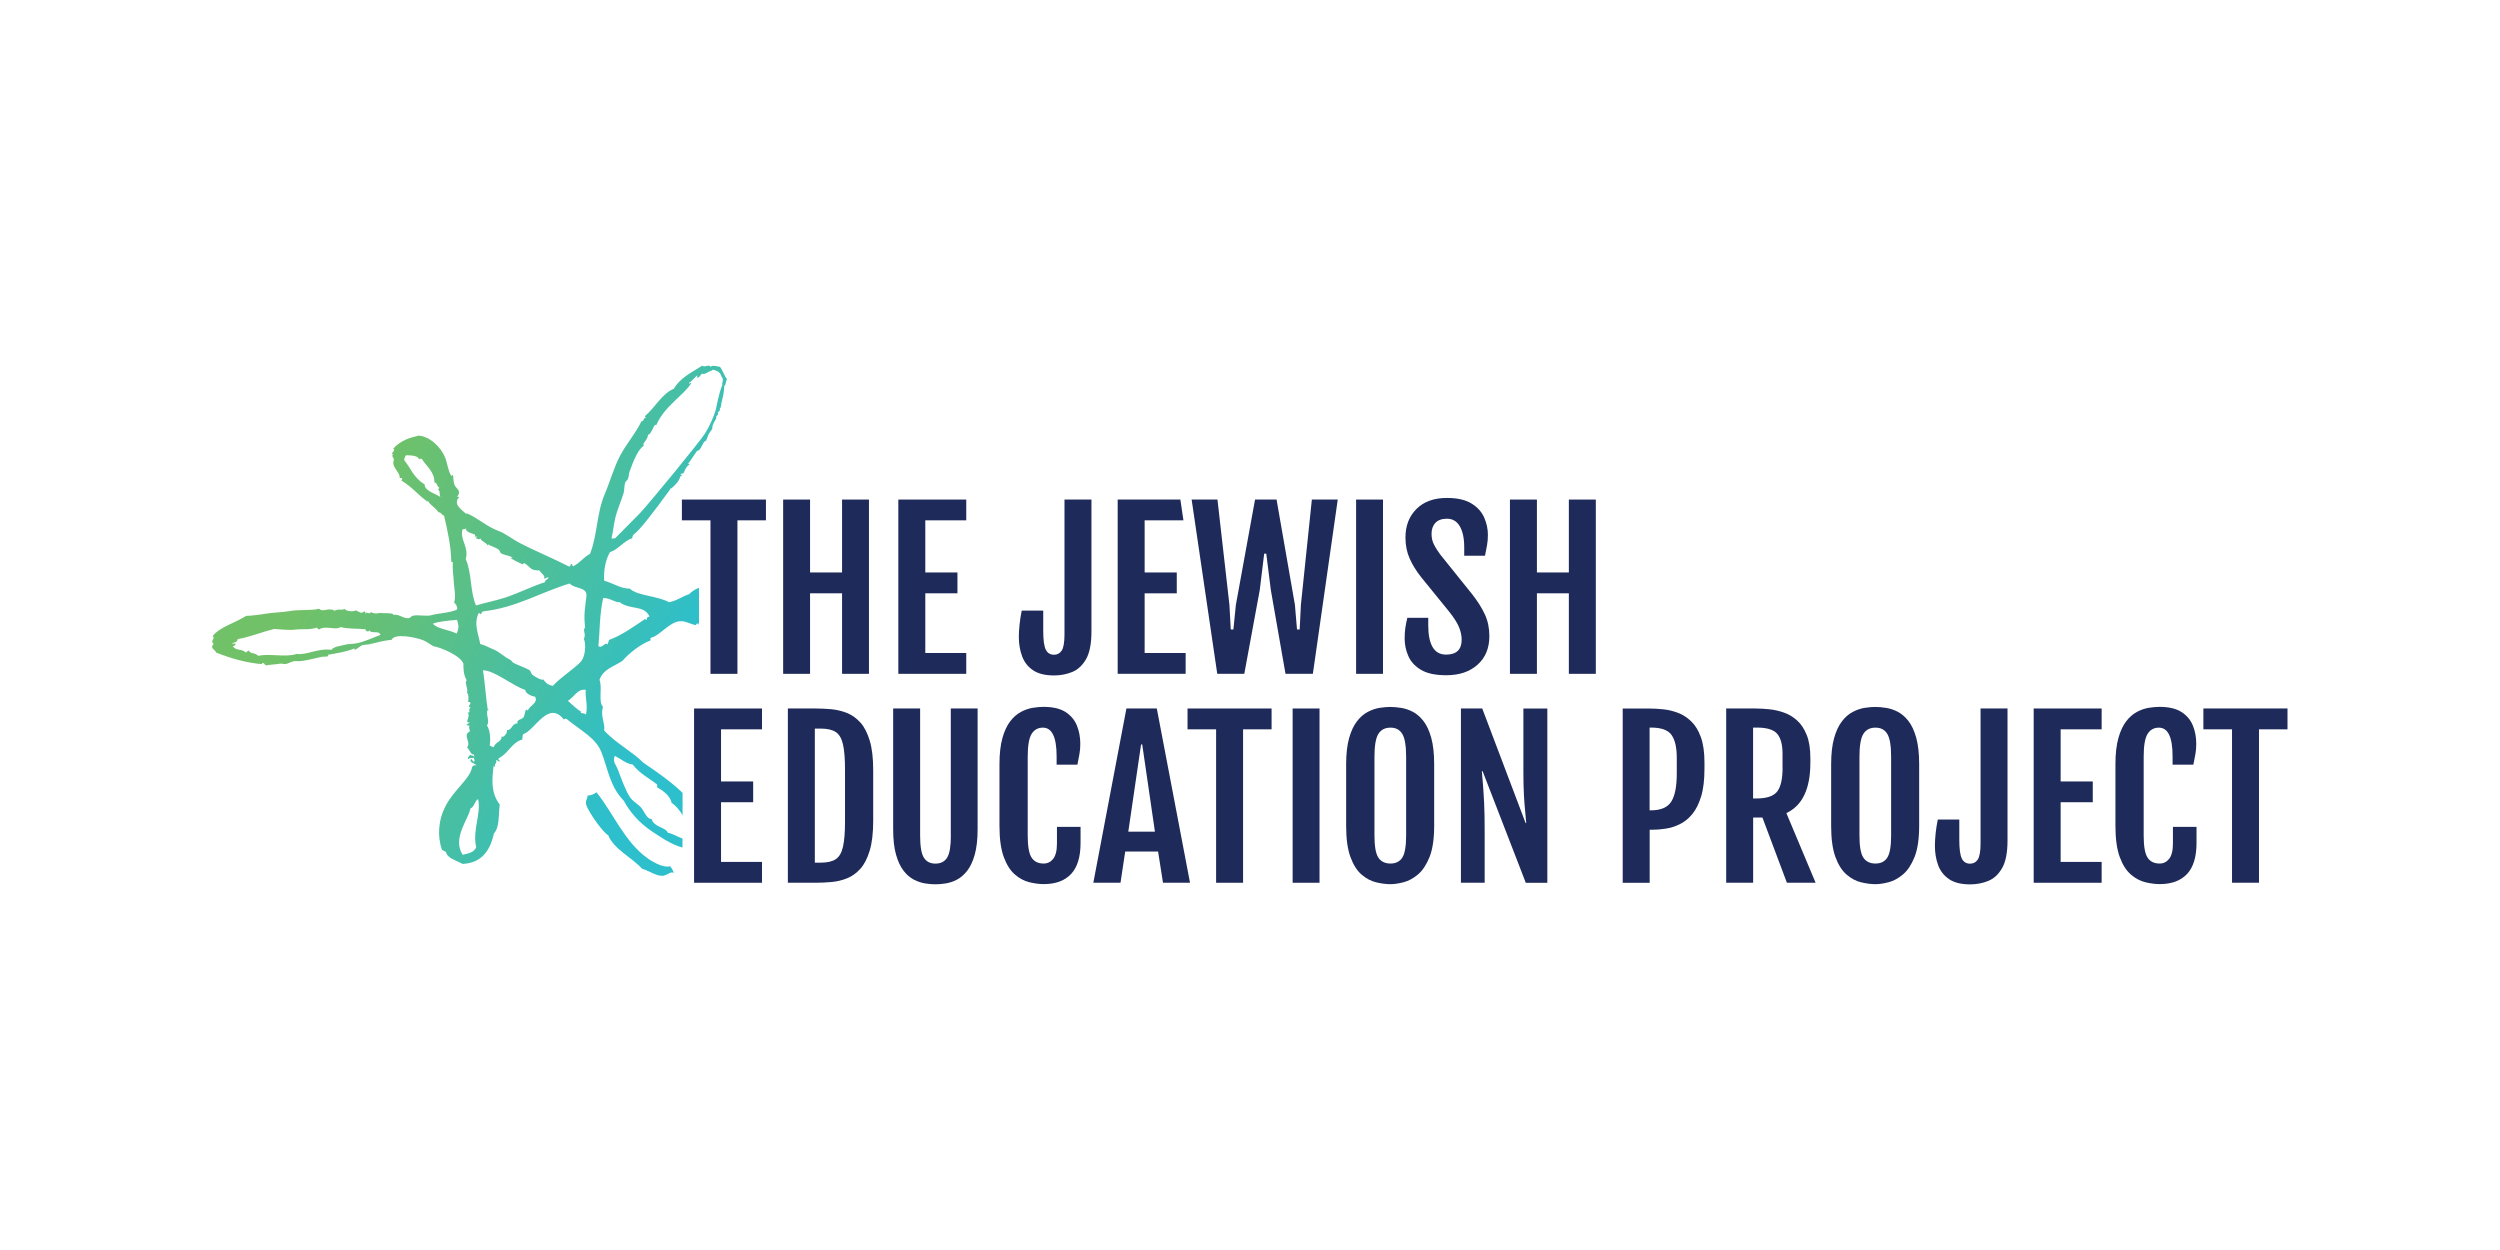 <svg width="400" height="200" viewBox="0 0 400 200" fill="none" xmlns="http://www.w3.org/2000/svg">
<rect width="400" height="200" fill="white"/>
<g clip-path="url(#clip0_17_35)">
<path d="M116.398 60.636C116.043 60.701 115.343 58.37 115.031 58.683C114.472 58.511 113.88 58.446 113.654 58.716C113.536 58.176 112.697 58.889 112.363 58.5C110.599 59.633 108.845 60.431 107.823 62.19C105.897 63 104.875 65.136 103.165 66.604C103.251 66.69 103.326 66.776 103.337 66.895C102.993 66.701 102.971 67.542 102.638 67.38C101.766 69.269 100.335 70.823 99.249 72.851C98.248 74.707 97.635 76.995 96.764 79.045C95.441 82.12 95.602 85.595 94.408 88.605C93.3 89.21 92.934 89.965 91.697 90.612C91.492 90.537 91.697 90.256 91.374 90.235C91.277 90.407 91.223 90.677 91.073 90.656C88.448 89.317 85.521 88.109 83.176 86.89C82.036 86.307 80.82 85.336 79.884 85.001C77.829 84.257 76.506 82.886 74.645 82.109C74.709 82.131 74.709 82.239 74.58 82.217C73.752 81.473 72.428 80.61 73.483 79.531C73.332 79.433 73.128 79.595 73.182 79.433C73.902 78.495 72.977 78.203 72.73 77.599C72.472 76.962 72.59 76.293 72.439 75.959C72.45 75.991 72.256 76.186 72.213 76.132C71.697 75.398 71.589 74.135 71.234 73.24C70.578 71.556 68.76 69.798 66.974 69.701C65.532 70.035 64.123 70.467 62.918 71.772C63.316 72.02 62.725 72.344 62.692 72.722C62.768 72.657 62.854 72.646 62.961 72.689C62.434 72.959 63.155 73.261 63.004 73.617C62.563 74.772 64.102 75.581 63.929 76.445C64.102 76.509 64.263 76.531 64.403 76.477C64.252 76.65 64.371 76.725 64.231 76.887C66.07 78.009 66.931 79.261 68.437 80.286C68.383 80.264 68.373 80.167 68.502 80.189C68.846 80.847 69.782 81.289 70.137 81.948C70.729 82.023 70.589 82.379 71.052 82.498C71.611 84.926 72.16 87.311 72.203 89.857C72.321 89.922 72.515 89.954 72.461 90.084C72.364 91.022 72.568 92.155 72.622 93.321C72.665 94.184 72.977 95.36 72.665 96.418C72.999 96.72 73.203 97.065 73.149 97.518C71.966 98.09 70.008 98.123 68.997 98.435C68.254 98.651 66.867 98.317 66.049 98.522C65.748 98.597 65.683 98.867 65.414 98.899C64.5 99.018 63.886 98.198 62.907 98.381C63.101 97.971 60.67 98.166 60.96 98.079C60.756 97.993 60.003 98.381 59.346 97.917C59.239 98.468 58.41 97.691 58.583 98.22C58.357 98.123 58.615 97.885 58.249 97.831C57.819 98.273 57.539 97.917 56.915 97.648C56.517 97.971 55.172 97.734 55.183 97.421C54.57 97.712 54.355 97.335 53.516 97.712C52.58 97.119 51.687 98.047 51.052 97.4C49.772 97.734 47.803 97.486 46.232 97.788C45.178 97.971 43.941 97.982 42.865 98.144C41.714 98.306 40.498 98.522 39.39 98.543C37.367 99.795 35.13 100.324 34 101.802C34.602 102.039 33.505 102.611 34.204 103C33.494 103.744 34.409 103.885 34.592 104.413C37.292 105.471 39.433 106.032 41.961 106.269C41.843 106.204 41.929 106.032 42.101 106.086C42.424 106.183 42.241 106.377 42.639 106.463C43.177 106.323 44.274 106.302 44.758 106.194C45.038 106.129 45.468 106.28 45.684 106.248C46.264 106.151 46.738 105.708 47.426 105.784C48.395 105.892 50.417 105.298 51.471 105.093C51.805 105.028 52.806 105.147 52.45 104.769C54.107 104.467 55.301 104.327 56.721 103.744C56.56 104.359 57.636 103.345 57.916 103.248C58.249 103.14 58.884 103.14 59.035 103.097C60.358 102.795 61.401 102.482 62.671 102.363C63.069 101.273 66.501 101.953 67.738 102.449C68.222 102.644 68.943 103.172 69.33 103.388C70.632 103.615 73.73 104.931 74.15 106.215C74.118 106.863 74.171 108.104 74.688 108.848C74.225 109.107 74.989 110.305 74.709 110.877C74.957 110.92 75.021 111.816 74.892 112.301C75.936 112.344 74.408 113.175 75.333 113.175C74.72 113.542 75.495 114.028 74.806 114.028C75.43 114.578 74.118 115.786 75.236 115.581C75.043 115.732 74.795 115.786 74.623 115.981C74.828 116.078 75.01 116.121 75.15 116.089C74.892 116.499 75.247 116.693 75.15 117.049C73.956 117.642 75.452 118.775 74.731 119.595C75.14 119.919 75.409 120.966 75.85 120.664C75.721 120.869 75.914 120.966 75.947 121.117C75.624 120.815 75.677 120.977 75.215 120.782C75.097 120.977 74.785 121.117 74.914 121.473C75.355 121.085 75.667 121.473 75.774 121.182C75.828 121.43 76.097 121.764 75.774 121.872C75.591 121.786 75.43 121.149 75.279 121.646C75.279 122.11 75.936 122.023 76.226 122.498C75.914 122.369 75.677 122.444 75.538 122.735C75.236 124.581 72.687 126.307 71.331 128.886C70.083 131.249 69.965 133.828 70.718 135.986C70.933 136.094 71.148 136.202 71.364 136.31C71.536 137.335 72.977 137.637 74.01 138.23C76.947 138.069 78.367 136.299 79.023 133.375C79.97 132.274 79.733 130.483 79.959 128.735C78.518 126.814 78.711 124.807 78.98 122.53C79.12 122.584 79.099 122.789 79.217 122.638C79.013 122.131 79.604 122.207 79.357 121.592C79.561 121.613 79.927 122.012 80.013 121.754C79.809 121.656 79.744 121.516 79.744 121.354C81.401 120.513 81.853 118.819 83.52 118.344C83.725 117.998 83.477 117.826 83.736 117.459C85.618 116.822 87.748 111.945 90.223 115.139C90.33 115.009 90.459 114.956 90.664 115.042C93.117 117.017 95.322 118.106 96.194 120.275C97.259 122.897 97.517 125.768 99.797 128.109C100.787 129.911 102.164 131.54 104.133 132.9C105.241 133.634 107.35 135.144 109.2 135.608V134.163C109.2 134.163 109.2 134.163 109.19 134.173C108.157 133.763 107.673 133.396 106.876 133.256C106.435 132.274 104.639 132.404 104.241 131.012C103.52 131.13 103.057 129.76 102.584 129.22C102.1 128.67 101.25 128.228 100.777 127.526C100.077 126.458 99.4 124.548 98.872 123.178C98.496 122.217 97.969 121.861 98.377 120.933C99.582 121.581 100.153 122.164 101.25 122.336C102.218 123.685 104.165 124.732 105.091 125.487C105.22 125.573 105.123 125.768 105.101 125.929C106.209 126.598 107.21 127.321 107.457 128.454C108.017 128.81 108.813 129.652 109.211 130.472V126.857C107.296 125.012 104.994 123.426 102.917 122.023C101.444 120.459 98.41 118.829 96.656 116.865C96.893 115.862 96 114.545 96.484 113.1C95.677 112.301 96.43 110.014 95.914 108.773C96.57 107.014 98.066 106.755 99.593 105.73C100.583 104.564 102.616 102.967 104.058 102.493C104.112 102.32 104.09 102.19 104.069 102.072C105.801 101.651 107.275 99.158 109.243 99.406C109.953 99.493 110.545 99.892 111.384 100.022C111.406 99.644 111.675 99.849 111.804 99.741C111.804 99.849 111.739 99.989 111.836 100.032V94.044C111.277 94.27 110.739 94.562 110.276 95.058C109.168 95.414 108.211 96.169 107.027 96.353C105.144 95.306 101.949 95.338 100.777 94.184C99.367 94.184 98.453 93.472 96.667 92.9C96.581 91.594 96.764 89.781 97.592 88.346C98.872 87.958 99.862 86.512 101.153 86.113C101.218 85.724 101.164 85.865 101.379 85.508C102.218 85.034 104.768 81.689 107.135 78.419C107.178 78.376 107.21 78.344 107.253 78.3V78.139H107.425C108.028 77.578 108.662 77.049 108.867 76.164C108.985 76.196 108.921 76.24 109.007 76.25C109.114 75.84 109.082 75.927 108.856 76.013C108.953 75.873 108.953 75.883 109.039 75.743C109.19 75.829 109.297 75.775 109.48 75.538C109.426 75.43 109.921 74.405 110.405 74.286C110.169 74.319 110.19 74.157 110.082 74.081C110.082 74.092 110.061 74.114 110.05 74.124C110.061 74.092 110.072 74.071 110.093 74.038C110.147 74.038 110.169 74.06 110.201 74.081C110.405 73.79 110.588 73.52 110.76 73.272C110.803 73.218 110.836 73.153 110.879 73.1L110.76 73.261L111.341 72.409C111.341 72.409 111.438 72.279 111.556 72.107C112.18 72.215 112.449 70.488 112.955 70.542C113.106 70.218 113.235 69.808 113.407 69.42C113.719 68.967 113.955 68.632 113.966 68.611C113.902 67.672 114.741 67.132 114.601 66.625C114.708 66.463 114.827 66.474 114.913 66.248C114.87 65.945 114.827 66.248 114.87 65.945C115.257 65.686 115.182 65.654 115.182 65.255C115.365 65.32 115.322 65.007 115.397 64.726C115.354 64.704 115.601 63.798 115.548 63.949C115.784 63.097 115.838 62.525 115.892 61.737C116.032 61.543 116.075 61.651 116.139 61.144C116.204 60.852 116.247 60.852 116.333 60.626L116.398 60.636ZM67.942 77.502C66.113 76.412 65.618 74.696 64.704 73.682C64.629 73.466 64.747 73.164 64.951 72.841C65.909 72.841 66.942 72.938 67.039 73.488C67.34 73.294 67.275 73.488 67.469 73.391C68.287 74.696 69.513 75.463 69.513 77.178C70.083 77.34 69.825 77.826 70.298 78.031C70.212 78.16 70.126 78.29 70.051 78.43C70.417 78.203 70.288 79.196 70.46 79.52C69.911 79.088 67.888 78.549 67.942 77.513V77.502ZM56.98 102.935C56.28 103.064 55.678 103.011 55.194 103.162C54.43 103.399 53.602 103.345 53.01 103.971C50.858 103.68 49.115 104.856 47.469 104.629C45.694 105.233 43.015 104.5 41.337 104.942C40.724 104.338 40.111 104.694 39.831 104.122C39.594 104.025 39.53 104.402 39.315 104.381C38.551 103.723 37.884 104.197 37.249 103.421C37.432 103.367 37.593 103.248 37.722 103.021C37.518 102.924 37.357 102.946 37.217 103.032C36.991 102.827 37.669 102.816 37.808 102.687C37.905 102.536 38.131 102.363 37.97 102.266C40.003 101.921 41.886 101.122 43.855 100.637C44.823 100.68 46.189 100.885 47.383 100.723C48.287 100.604 49.686 100.809 50.654 100.421C50.869 100.496 50.826 100.647 51.052 100.723C51.988 100 53.795 100.906 54.462 100.335C56.054 100.68 56.926 100.518 58.507 100.691C58.443 100.971 58.927 101.187 59.142 100.842C59.346 101.5 60.648 100.777 60.874 101.575C59.637 102.039 58.443 102.654 56.958 102.946L56.98 102.935ZM73.063 101.37C71.697 100.712 70.094 100.658 69.244 99.806C69.76 99.514 71.719 99.277 73.128 99.18C73.343 100 73.515 100.302 73.074 101.37H73.063ZM74.516 89.447C75.075 87.548 73.547 86.318 73.989 84.742C74.161 84.591 74.408 84.678 74.58 84.57C74.688 84.634 74.58 84.699 74.516 84.678C74.752 85.303 75.796 85.357 76.011 85.573C76.129 85.692 75.677 85.994 76.366 85.821C76.302 86.005 76.172 85.962 76.086 86.102C76.334 86.113 76.721 86.523 76.829 86.102C76.979 86.609 77.829 86.814 78.055 87.289C78.141 87.17 78.13 87.084 78.055 87.041C78.539 87.418 79.206 87.537 79.723 87.882C79.97 88.044 79.981 88.443 80.239 88.573C80.734 88.832 81.412 88.864 82.025 89.21C82.025 89.21 81.756 89.307 81.648 89.21C82.014 89.576 82.982 89.987 83.596 90.289C83.714 90.343 83.757 90.084 83.811 90.094C84.316 90.213 84.747 90.947 85.285 91.141C85.64 91.27 86.274 91.303 86.231 91.217C86.597 91.648 87.361 92.36 87.038 92.425C87.092 92.878 87.501 92.198 87.77 92.425C87.651 92.716 87.038 92.911 87.21 93.148C85.328 93.72 83.09 94.853 80.949 95.576C79.378 96.094 77.829 96.374 76.162 96.871C75.193 94.691 75.527 91.734 74.516 89.447ZM76.194 135.598C75.699 136.515 74.817 136.547 74.021 136.763C72.321 134.098 74.946 131.12 75.269 129.361C75.957 129.048 75.925 128.141 76.495 127.861C77.033 130.213 75.548 132.76 76.194 135.598ZM84.456 113.715C83.994 113.035 84.047 114.416 83.746 114.783C83.413 115.193 82.638 115.074 82.799 115.754C81.885 115.711 81.917 116.898 81.11 116.801C81.261 117.275 80.476 118.171 80.271 117.804C80.228 118.808 79.4 118.56 78.959 119.563C78.754 119.477 78.561 119.38 78.356 119.293C78.464 118.689 78.539 116.963 77.904 116.056C78.496 115.42 77.463 113.844 78.206 113.456C78.109 113.391 78.077 113.456 78.034 113.52C77.722 111.513 77.614 109.409 77.281 107.251C79.099 107.24 81.982 109.711 84.047 110.391C84.08 111.06 85.274 111.449 85.629 111.47C86.135 112.549 84.704 112.841 84.445 113.725L84.456 113.715ZM88.458 109.744C87.533 109.528 87.34 109.247 86.898 108.686C86.78 108.967 85.575 108.276 85.199 107.974C84.962 107.791 84.919 107.348 84.715 107.23C83.875 106.722 82.617 106.366 82.057 105.989C81.993 105.946 81.874 105.665 81.476 105.482C80.648 105.082 79.895 104.284 78.98 103.917C78.173 103.593 77.635 103.237 76.839 103.043C76.57 101.478 75.731 99.773 76.603 98.079C76.764 98.133 76.925 98.187 76.882 98.317C77.065 98.306 76.969 98.004 77.27 97.82C82.541 97.27 86.672 94.68 91.148 93.364C92.073 94.313 93.967 93.85 93.827 95.403C93.59 97.367 93.375 98.478 93.622 100.367C93.149 100.896 93.838 101.414 93.418 102.212C93.816 103.14 93.644 105.093 92.923 105.881C91.75 107.122 89.857 108.233 88.458 109.733V109.744ZM93.741 114.34C93.429 113.93 92.686 114.297 92.988 113.876C92.46 113.607 91.385 112.614 90.857 112.128C91.836 111.589 92.428 110.121 93.719 110.38C93.601 111.751 94.096 112.841 93.751 114.33L93.741 114.34ZM99.12 96.342C100.895 97.659 102.95 96.72 103.918 98.619C103.638 98.802 103.466 98.684 103.509 99.169C103.402 99.126 103.294 99.094 103.186 99.061C101.336 100.291 99.518 101.629 97.463 102.385C97.377 102.633 97.291 102.87 97.205 103.118C96.817 102.611 96.398 103.809 95.742 103.388C95.978 101.101 95.903 98.425 96.505 95.684C97.732 95.684 98.377 96.439 99.13 96.342H99.12ZM115.58 61.554C115.01 62.935 114.547 65.492 114.547 65.492C114.224 66.571 113.665 67.931 112.869 69.258C112.073 70.585 103.552 80.922 102.358 82.142C101.153 83.35 99.787 84.721 98.388 86.156C98.162 86.026 98.087 86.307 97.84 86.113C98.098 85.098 98.184 83.965 98.453 82.832C98.743 81.581 99.367 80.221 99.754 78.98C99.937 78.387 99.851 77.772 100.023 77.211C100.067 77.07 100.378 76.822 100.454 76.671C100.615 76.326 100.594 75.829 100.734 75.441C101.422 73.51 102.164 71.848 102.993 71.33C102.745 70.79 103.574 70.585 103.692 69.549C104.262 69.549 104.66 67.585 104.994 68.039C106.296 64.985 109.286 63.367 110.62 61.295C110.502 61.144 110.19 61.608 110.265 61.23C110.739 61.025 111.287 60.162 111.621 60.054C111.578 60.172 111.535 60.291 111.492 60.421C111.89 60.496 112.17 59.903 112.277 59.784C112.804 60.022 113.278 59.417 113.923 59.288C114.009 59.039 114.224 59.234 114.397 59.234C114.547 59.352 115.214 59.342 115.483 60.345C115.634 60.367 115.634 60.723 115.666 60.906C115.548 61.295 115.537 61.338 115.569 61.565L115.58 61.554Z" fill="url(#paint0_linear_17_35)"/>
<path d="M103.606 137.313C99.98 134.788 98.055 129.987 95.43 126.76C95.021 127.062 94.58 127.3 94.02 127.278C93.988 127.904 93.601 128.066 93.805 128.778C94.171 129.997 96.635 133.396 97.302 133.612C98.227 135.911 101.153 137.227 102.735 138.997C103.972 139.363 104.972 140.184 106.048 140.13C106.683 140.097 107.522 139.234 107.791 139.752C107.78 139.277 107.436 138.975 107.253 138.597C106.306 138.899 104.682 138.079 103.595 137.324L103.606 137.313Z" fill="url(#paint1_linear_17_35)"/>
<path d="M109.103 83.253H113.676V93.472V96.989V97.162V99.903V107.812H117.99V99.924V97.464V94.756V92.069V83.253H122.551V79.93H109.103V83.253Z" fill="#1E2A5A"/>
<path d="M129.609 94.928H134.73V107.812H139.033V79.93H134.73V91.594H129.609V79.93H125.305V107.812H129.609V94.928Z" fill="#1E2A5A"/>
<path d="M154.6 104.478H148.048V94.928H153.191V91.594H148.048V83.253H154.6V79.93H143.734V107.812H154.6V104.478Z" fill="#1E2A5A"/>
<path d="M170.318 101.521C170.318 102.784 170.167 103.636 169.877 104.089C169.586 104.532 169.178 104.758 168.65 104.758C168.037 104.758 167.596 104.489 167.327 103.949C167.058 103.41 166.918 102.428 166.918 100.982V97.701H163.476C163.325 98.435 163.207 99.169 163.131 99.903C163.056 100.647 163.013 101.306 163.013 101.899C163.013 103.021 163.185 104.046 163.53 104.985C163.874 105.924 164.455 106.668 165.272 107.229C166.09 107.791 167.22 108.071 168.65 108.071C169.672 108.071 170.641 107.888 171.544 107.521C172.459 107.154 173.19 106.463 173.771 105.46C174.342 104.456 174.632 102.989 174.632 101.057V79.93H170.318V101.521Z" fill="#1E2A5A"/>
<path d="M189.704 104.478H183.142V94.928H188.284V91.594H183.142V83.253H189.349L188.897 80.189L188.854 79.93H178.828V107.812H189.704V104.478Z" fill="#1E2A5A"/>
<path d="M208.144 96.774L207.95 100.712H207.52L207.187 96.774L204.25 79.93H200.807L197.741 96.774L197.343 100.712H196.923L196.708 96.774L194.793 79.93H191.49H190.662L191.415 85.055L194.761 107.812H199.086L201.56 94.41L202.27 88.584H202.604L203.335 94.41L205.68 107.812H210.059L214.04 79.93H209.898L208.144 96.774Z" fill="#1E2A5A"/>
<path d="M221.28 79.93H216.977V94V107.812H221.28V94V79.93Z" fill="#1E2A5A"/>
<path d="M238.299 101.802C238.299 100.518 238.063 99.353 237.579 98.306C237.094 97.259 236.395 96.148 235.47 94.982L230.457 88.746C230.048 88.195 229.704 87.666 229.445 87.148C229.176 86.631 229.047 86.059 229.047 85.422C229.047 84.677 229.252 84.095 229.671 83.652C230.091 83.21 230.704 82.994 231.511 82.994C232.404 82.994 233.082 83.394 233.555 84.181C234.028 84.98 234.276 86.102 234.276 87.58V88.918H237.6C237.718 88.314 237.826 87.753 237.923 87.246C238.02 86.739 238.063 86.188 238.063 85.584C238.063 84.634 237.869 83.717 237.471 82.811C237.073 81.904 236.406 81.16 235.448 80.566C234.491 79.973 233.178 79.671 231.5 79.671C229.424 79.671 227.799 80.264 226.627 81.44C225.454 82.617 224.873 84.138 224.873 85.983C224.873 87.213 225.088 88.325 225.529 89.328C225.97 90.332 226.584 91.335 227.369 92.328L231.866 97.863C232.651 98.856 233.178 99.687 233.458 100.378C233.727 101.068 233.867 101.716 233.867 102.341C233.867 103.938 233.039 104.737 231.371 104.737C230.403 104.737 229.693 104.338 229.219 103.539C228.757 102.741 228.52 101.586 228.52 100.086V98.845H225.174C225.034 99.417 224.927 99.968 224.852 100.475C224.776 100.982 224.744 101.543 224.744 102.136C224.744 103.129 224.938 104.079 225.336 104.974C225.734 105.881 226.412 106.614 227.38 107.186C228.348 107.758 229.693 108.039 231.403 108.039C233.49 108.039 235.158 107.478 236.417 106.345C237.675 105.223 238.299 103.69 238.299 101.77V101.802Z" fill="#1E2A5A"/>
<path d="M251.016 91.594H245.906V79.93H241.591V107.812H245.906V94.928H251.016V107.812H255.33V79.93H251.016V91.594Z" fill="#1E2A5A"/>
<path d="M111.051 128.843V135.608V141.241H121.917V137.907H115.365V128.357H120.507V125.034H115.365V116.693H121.917V113.359H111.051V128.843Z" fill="#1E2A5A"/>
<path d="M137.645 115.592C137.01 114.891 136.3 114.384 135.504 114.071C134.708 113.758 133.89 113.564 133.03 113.477C132.18 113.402 131.341 113.359 130.534 113.359H126.058V141.241H130.534C131.341 141.241 132.18 141.198 133.03 141.122C133.89 141.047 134.708 140.853 135.504 140.54C136.3 140.227 137.01 139.72 137.645 139.018C138.28 138.317 138.775 137.346 139.151 136.105C139.528 134.864 139.711 133.278 139.711 131.335V123.243C139.711 121.3 139.528 119.714 139.151 118.484C138.775 117.254 138.28 116.283 137.645 115.581V115.592ZM135.203 131.432C135.203 133.17 135.095 134.519 134.88 135.479C134.665 136.439 134.278 137.097 133.718 137.475C133.159 137.842 132.352 138.025 131.309 138.025H130.373V116.574H131.309C132.352 116.574 133.159 116.758 133.718 117.124C134.278 117.491 134.665 118.16 134.88 119.11C135.095 120.059 135.203 121.419 135.203 123.167V131.422V131.432Z" fill="#1E2A5A"/>
<path d="M152.137 133.666C152.137 135.393 151.943 136.58 151.545 137.216C151.147 137.853 150.523 138.177 149.673 138.177C148.823 138.177 148.21 137.853 147.812 137.216C147.414 136.58 147.22 135.393 147.22 133.666V113.359H142.906V132.673C142.906 134.314 143.057 135.673 143.369 136.752C143.67 137.831 144.079 138.684 144.573 139.32C145.068 139.957 145.617 140.432 146.219 140.745C146.822 141.058 147.424 141.252 148.027 141.349C148.629 141.446 149.178 141.489 149.662 141.489C150.146 141.489 150.716 141.446 151.308 141.349C151.9 141.252 152.502 141.058 153.105 140.745C153.707 140.432 154.256 139.957 154.751 139.32C155.246 138.684 155.654 137.831 155.956 136.752C156.257 135.673 156.418 134.314 156.418 132.673V113.359H152.126V133.666H152.137Z" fill="#1E2A5A"/>
<path d="M169.113 134.972C169.113 136.094 168.909 136.903 168.511 137.41C168.113 137.917 167.607 138.166 166.994 138.166C166.111 138.166 165.466 137.853 165.057 137.216C164.638 136.59 164.433 135.403 164.433 133.677V121.106C164.433 119.326 164.638 118.095 165.057 117.426C165.477 116.757 166.079 116.423 166.865 116.423C168.328 116.423 169.059 117.955 169.059 121.009V122.347H172.384C172.502 121.743 172.609 121.182 172.706 120.674C172.803 120.167 172.846 119.617 172.846 119.013C172.846 117.934 172.663 116.952 172.287 116.045C171.91 115.15 171.297 114.438 170.447 113.898C169.597 113.369 168.435 113.099 166.972 113.099C166.434 113.099 165.864 113.153 165.229 113.251C164.605 113.358 163.971 113.574 163.347 113.909C162.723 114.243 162.152 114.74 161.636 115.409C161.12 116.078 160.7 116.973 160.388 118.085C160.076 119.196 159.915 120.599 159.915 122.271V132.145C159.915 134.238 160.151 135.9 160.614 137.151C161.077 138.392 161.679 139.331 162.411 139.946C163.142 140.572 163.917 140.971 164.734 141.165C165.552 141.36 166.305 141.457 166.994 141.457C168.898 141.457 170.361 140.917 171.372 139.838C172.384 138.759 172.889 137.108 172.889 134.875V132.296H169.113V134.939V134.972Z" fill="#1E2A5A"/>
<path d="M180.226 113.359L174.933 141.241H179.28L180.033 136.245H185.294L186.079 141.241H190.404L185.089 113.359H180.226ZM180.528 133.062L182.572 119.11H182.755L184.788 133.062H180.528Z" fill="#1E2A5A"/>
<path d="M190.006 116.693H194.578V141.241H198.892V116.693H203.453V113.359H190.006V116.693Z" fill="#1E2A5A"/>
<path d="M206.821 141.241H211.124V127.418V113.359H206.821V127.418V141.241Z" fill="#1E2A5A"/>
<path d="M227.756 115.366C227.24 114.707 226.67 114.211 226.046 113.887C225.422 113.564 224.798 113.359 224.174 113.261C223.55 113.164 222.98 113.11 222.463 113.11C221.947 113.11 221.344 113.164 220.71 113.261C220.075 113.369 219.451 113.585 218.816 113.92C218.192 114.254 217.611 114.75 217.106 115.42C216.589 116.089 216.17 116.984 215.858 118.096C215.546 119.207 215.384 120.61 215.384 122.282V132.155C215.384 134.249 215.621 135.911 216.084 137.162C216.546 138.403 217.149 139.342 217.88 139.957C218.612 140.583 219.386 140.982 220.204 141.176C221.022 141.37 221.775 141.468 222.463 141.468C223.087 141.468 223.797 141.36 224.583 141.155C225.379 140.95 226.143 140.529 226.885 139.903C227.627 139.277 228.24 138.338 228.735 137.108C229.219 135.867 229.467 134.216 229.467 132.145V122.271C229.467 120.567 229.306 119.153 228.994 118.031C228.682 116.909 228.262 116.013 227.746 115.355L227.756 115.366ZM224.981 133.677C224.981 135.403 224.776 136.59 224.367 137.216C223.959 137.853 223.324 138.166 222.474 138.166C221.624 138.166 220.946 137.853 220.538 137.216C220.118 136.59 219.914 135.403 219.914 133.677V121.106C219.914 119.326 220.118 118.096 220.538 117.427C220.957 116.758 221.603 116.423 222.474 116.423C223.345 116.423 223.959 116.758 224.367 117.427C224.776 118.096 224.981 119.326 224.981 121.106V133.677Z" fill="#1E2A5A"/>
<path d="M243.743 123.534C243.743 124.969 243.775 126.188 243.829 127.192C243.883 128.195 243.948 129.048 244.023 129.76C244.098 130.472 244.152 131.12 244.195 131.691H244.098L237.159 113.359H233.749V141.241H237.546V133.051C237.546 131.174 237.525 129.641 237.46 128.465C237.396 127.289 237.342 126.318 237.277 125.541C237.213 124.764 237.148 124.052 237.095 123.404H237.224L244.13 141.252H247.573V113.369H243.743V123.534Z" fill="#1E2A5A"/>
<path d="M270.574 115.398C269.929 114.783 269.208 114.319 268.433 114.038C267.659 113.747 266.873 113.563 266.099 113.488C265.313 113.402 264.593 113.369 263.947 113.369H259.633V141.252H263.947V132.76H264.367C265.034 132.76 265.744 132.706 266.497 132.587C267.25 132.468 268.003 132.242 268.735 131.886C269.477 131.53 270.144 131.001 270.736 130.289C271.338 129.576 271.811 128.627 272.177 127.44C272.543 126.253 272.715 124.764 272.715 122.984V122.002C272.715 120.361 272.521 119.002 272.134 117.934C271.747 116.865 271.23 116.024 270.574 115.398ZM268.283 123.76C268.283 125.865 267.981 127.364 267.39 128.282C266.798 129.199 265.711 129.652 264.152 129.652H263.936V116.412H264.152C265.787 116.412 266.884 116.801 267.444 117.588C268.003 118.376 268.283 119.595 268.283 121.246V123.76Z" fill="#1E2A5A"/>
<path d="M289.659 122.023V121.322C289.659 119.811 289.466 118.56 289.068 117.578C288.67 116.596 288.153 115.819 287.508 115.247C286.862 114.675 286.152 114.254 285.378 113.995C284.603 113.725 283.818 113.553 283.032 113.477C282.247 113.402 281.526 113.359 280.87 113.359H276.19V141.241H280.504V130.807H281.989L285.905 141.241H290.499L285.819 130.094C288.379 128.897 289.659 126.21 289.659 122.034V122.023ZM285.216 122.789C285.216 124.656 284.915 125.951 284.323 126.674C283.732 127.397 282.645 127.753 281.064 127.753H280.493V116.412H281.064C282.71 116.412 283.807 116.747 284.366 117.427C284.926 118.106 285.205 119.153 285.205 120.588V122.789H285.216Z" fill="#1E2A5A"/>
<path d="M305.356 115.366C304.839 114.707 304.269 114.211 303.645 113.887C303.021 113.564 302.397 113.359 301.773 113.261C301.149 113.164 300.579 113.11 300.063 113.11C299.546 113.11 298.944 113.164 298.309 113.261C297.674 113.369 297.05 113.585 296.416 113.92C295.792 114.254 295.211 114.75 294.705 115.42C294.189 116.089 293.769 116.984 293.457 118.096C293.145 119.207 292.984 120.61 292.984 122.282V132.155C292.984 134.249 293.22 135.911 293.683 137.162C294.146 138.403 294.748 139.342 295.48 139.957C296.211 140.583 296.986 140.982 297.803 141.176C298.621 141.37 299.374 141.468 300.063 141.468C300.687 141.468 301.397 141.36 302.182 141.155C302.978 140.95 303.742 140.529 304.484 139.903C305.227 139.277 305.84 138.338 306.335 137.108C306.819 135.867 307.066 134.216 307.066 132.145V122.271C307.066 120.567 306.905 119.153 306.593 118.031C306.281 116.909 305.861 116.013 305.345 115.355L305.356 115.366ZM302.58 133.677C302.58 135.403 302.376 136.59 301.967 137.216C301.558 137.853 300.923 138.166 300.073 138.166C299.224 138.166 298.546 137.853 298.137 137.216C297.717 136.59 297.513 135.403 297.513 133.677V121.106C297.513 119.326 297.717 118.096 298.137 117.427C298.556 116.758 299.202 116.423 300.073 116.423C300.945 116.423 301.558 116.758 301.967 117.427C302.376 118.096 302.58 119.326 302.58 121.106V133.677Z" fill="#1E2A5A"/>
<path d="M316.889 134.95C316.889 136.213 316.738 137.065 316.447 137.518C316.157 137.961 315.748 138.187 315.221 138.187C314.608 138.187 314.167 137.918 313.898 137.378C313.629 136.838 313.489 135.857 313.489 134.411V131.13H310.046C309.896 131.864 309.777 132.598 309.702 133.332C309.627 134.076 309.584 134.734 309.584 135.328C309.584 136.45 309.756 137.475 310.1 138.414C310.444 139.353 311.025 140.097 311.843 140.658C312.661 141.219 313.79 141.5 315.221 141.5C316.243 141.5 317.211 141.317 318.115 140.95C319.029 140.583 319.761 139.892 320.342 138.889C320.912 137.885 321.203 136.418 321.203 134.486V113.359H316.889V134.95Z" fill="#1E2A5A"/>
<path d="M325.388 141.241H336.264V137.907H329.702V128.357H334.844V125.034H329.702V116.693H336.264V113.359H325.388V141.241Z" fill="#1E2A5A"/>
<path d="M352.541 113.359V115.484V116.693H352.918H357.124V141.241H361.439V116.693H366V113.359H352.541Z" fill="#1E2A5A"/>
<path d="M347.668 134.972C347.668 136.094 347.464 136.903 347.065 137.41C346.667 137.917 346.162 138.166 345.549 138.166C344.666 138.166 344.021 137.853 343.612 137.216C343.193 136.59 342.988 135.403 342.988 133.677V121.106C342.988 119.326 343.193 118.095 343.612 117.426C344.032 116.757 344.634 116.423 345.419 116.423C346.883 116.423 347.614 117.955 347.614 121.009V122.347H350.938C351.057 121.743 351.164 121.182 351.261 120.674C351.358 120.167 351.401 119.617 351.401 119.013C351.401 117.934 351.218 116.952 350.842 116.045C350.465 115.15 349.852 114.438 349.002 113.898C348.152 113.369 346.99 113.099 345.527 113.099C344.989 113.099 344.419 113.153 343.784 113.251C343.16 113.358 342.526 113.574 341.902 113.909C341.278 114.243 340.707 114.74 340.191 115.409C339.675 116.078 339.255 116.973 338.943 118.085C338.631 119.196 338.47 120.599 338.47 122.271V132.145C338.47 134.238 338.706 135.9 339.169 137.151C339.632 138.392 340.234 139.331 340.966 139.946C341.697 140.572 342.472 140.971 343.289 141.165C344.107 141.36 344.86 141.457 345.549 141.457C347.453 141.457 348.916 140.917 349.927 139.838C350.938 138.759 351.444 137.108 351.444 134.875V132.296H347.668V134.939V134.972Z" fill="#1E2A5A"/>
</g>
<defs>
<linearGradient id="paint0_linear_17_35" x1="57.206" y1="79.692" x2="109.047" y2="105.53" gradientUnits="userSpaceOnUse">
<stop stop-color="#70C168"/>
<stop offset="0.24" stop-color="#63C07A"/>
<stop offset="0.71" stop-color="#42BFAB"/>
<stop offset="1" stop-color="#2DBFCC"/>
</linearGradient>
<linearGradient id="paint1_linear_17_35" x1="44.371" y1="105.438" x2="96.212" y2="131.276" gradientUnits="userSpaceOnUse">
<stop stop-color="#70C168"/>
<stop offset="0.24" stop-color="#63C07A"/>
<stop offset="0.71" stop-color="#42BFAB"/>
<stop offset="1" stop-color="#2DBFCC"/>
</linearGradient>
<clipPath id="clip0_17_35">
<rect width="332" height="83" fill="white" transform="translate(34 58.5)"/>
</clipPath>
</defs>
</svg>
